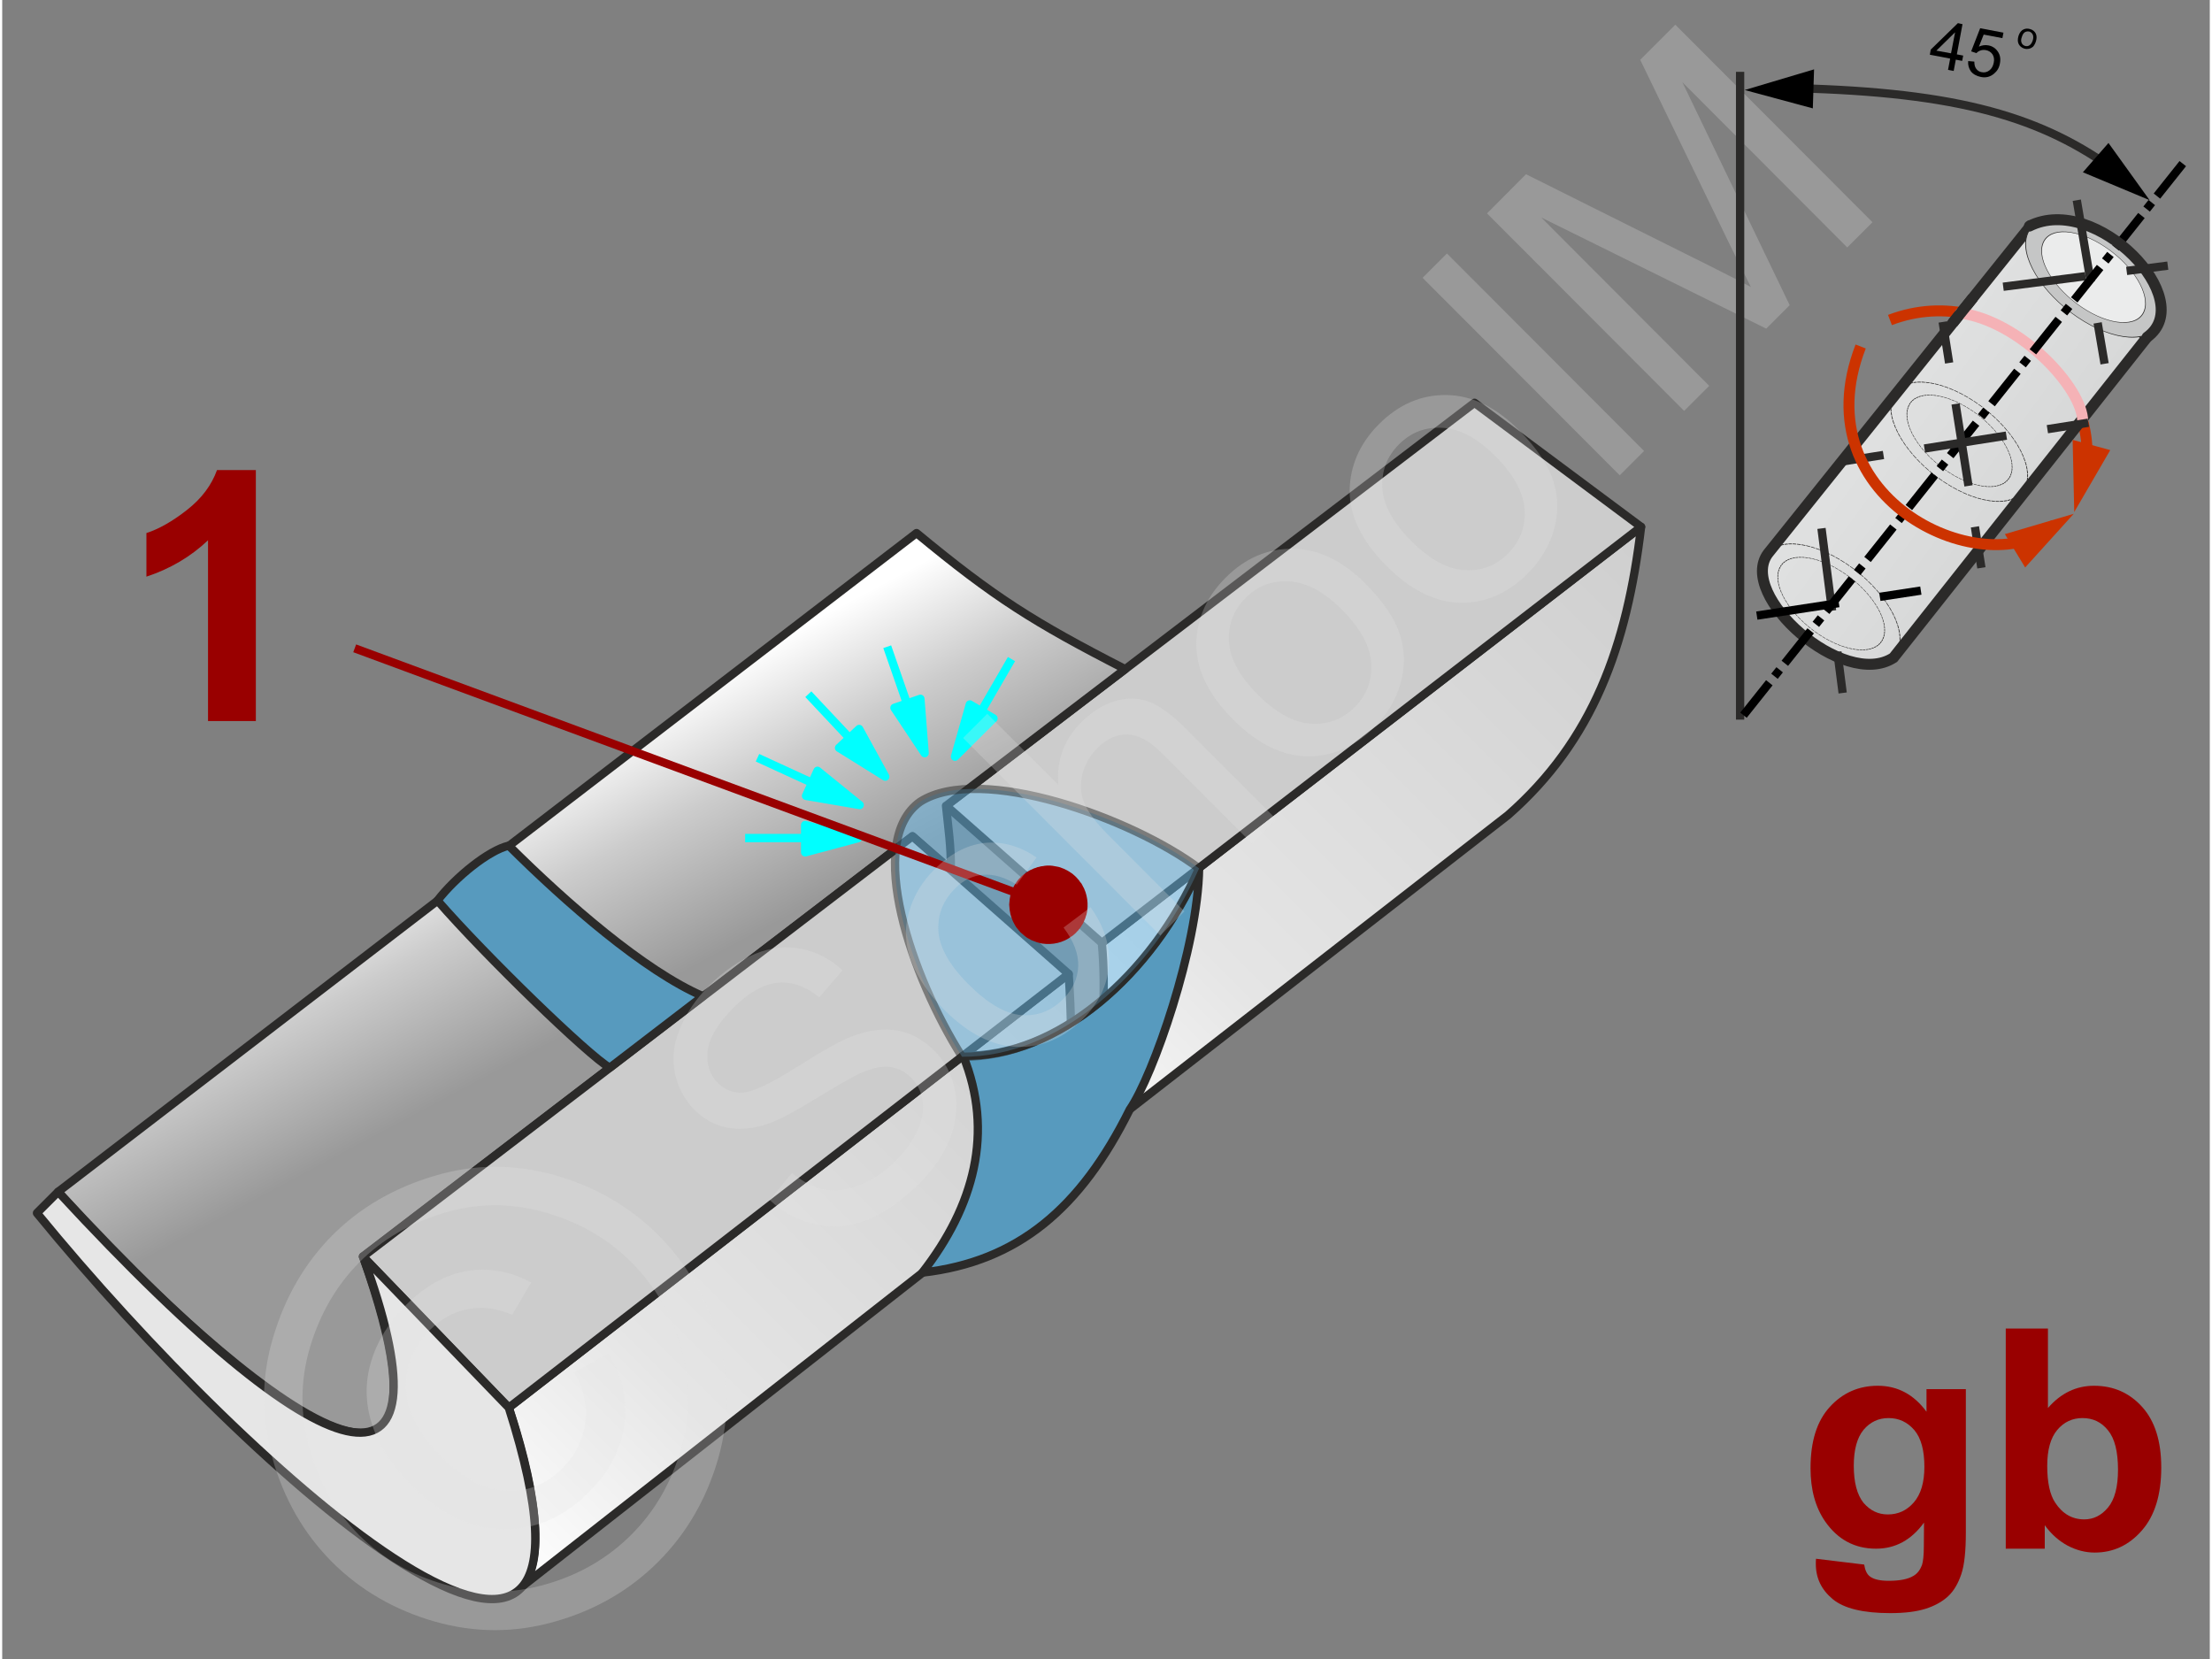 <svg xmlns="http://www.w3.org/2000/svg" width="240px" height="180px" style="shape-rendering:geometricPrecision;text-rendering:geometricPrecision;image-rendering:optimizeQuality;fill-rule:evenodd;clip-rule:evenodd" viewBox="0 0 125.07 93.99" xmlns:xlink="http://www.w3.org/1999/xlink"><rect x="0" y="0" width="125.07" height="93.99" fill="#808080" stroke="none"/><defs><linearGradient id="id0" gradientUnits="userSpaceOnUse" x1="123.95" y1="35.95" x2="96.07" y2="15.65"><stop offset="0" style="stop-opacity:1;stop-color:#c5c6c6"/><stop offset="0.38" style="stop-opacity:1;stop-color:#d8d9d9"/><stop offset="1" style="stop-opacity:1;stop-color:#ebecec"/></linearGradient><linearGradient id="id1" gradientUnits="userSpaceOnUse" x1="36.6" y1="56.15" x2="29.95" y2="43.68"><stop offset="0" style="stop-opacity:1;stop-color:#999"/><stop offset="0.561" style="stop-opacity:1;stop-color:#ccc"/><stop offset="1" style="stop-opacity:1;stop-color:white"/></linearGradient><linearGradient id="id2" gradientUnits="userSpaceOnUse" x1="65.79" y1="56.32" x2="30.61" y2="91.5"><stop offset="0" style="stop-opacity:1;stop-color:#ccc"/><stop offset="0.702" style="stop-opacity:1;stop-color:#e5e5e5"/><stop offset="1" style="stop-opacity:1;stop-color:white"/></linearGradient><linearGradient id="id3" gradientUnits="userSpaceOnUse" xlink:href="#id2" x1="97.84" y1="29.74" x2="59.73" y2="67.86"/></defs><g id="Ebene_x0020_1"><g id="_1164207824"><g><g><g><path d="M58.66 66.91l26.65 -20.73c4.81,-4.22 6.74,-9.56 7.54,-16.33l-30.55 23.57c0.5,5.54 -0.79,11.41 -3.64,13.49l0 0z" style="fill:url(#id3);stroke:#2b2a29;stroke-width:.47;stroke-linejoin:round;stroke-miterlimit:22.926"/><path d="M29 90.24l28.76 -22.54c2.98,-3.34 2.96,-8 2.66,-12.52l-31.72 24.57c1.2,3.6 2.52,9.14 0.3,10.49l0 0z" style="fill:url(#id2);stroke:#2b2a29;stroke-width:.47;stroke-linejoin:round;stroke-miterlimit:22.926"/><polygon points="62.3,53.42 92.85,29.85 83.41,22.82 53.48,45.65" style="fill:#ccc;stroke:#2b2a29;stroke-width:.47;stroke-linejoin:round;stroke-miterlimit:22.926"/><path d="M53.48 45.65l10.14 -7.74c-5.19,-2.66 -7.42,-4.07 -11.82,-7.71l-48.63 37.32c6.1,6.92 24.74,24.8 17.27,3.67l31.13 -23.81 2.17 1.88c0.03,-1.26 -0.15,-2.43 -0.27,-3.61l0.01 0z" style="fill:url(#id1);stroke:#2b2a29;stroke-width:.47;stroke-linejoin:round;stroke-miterlimit:22.926"/><polygon points="28.7,79.75 60.42,55.18 51.57,47.38 20.44,71.19" style="fill:#ccc;stroke:#2b2a29;stroke-width:.47;stroke-linejoin:round;stroke-miterlimit:22.926"/><path d="M1.97 68.73c12.31,15.06 34.15,34.32 26.73,11.02l-8.26 -8.56c5.07,13.81 -1.03,13.92 -17.27,-3.67l-1.2 1.2 0 0.01z" style="fill:#e6e6e6;stroke:#2b2a29;stroke-width:.47;stroke-linejoin:round;stroke-miterlimit:22.926"/><path d="M67.81 49.2c-2.61,5.95 -7.97,10.73 -13.37,10.61 1.76,4.34 0.62,8.53 -2.31,12.29 5.42,-0.62 8.97,-3.64 11.75,-9.24 1.32,-1.9 3.87,-9.2 3.93,-13.66l0 0z" style="fill:#579abe;stroke:#2b2a29;stroke-width:.47;stroke-linejoin:round;stroke-miterlimit:22.926"/><path d="M67.81 49.2c-2.76,6.16 -8.06,10.7 -13.43,10.67 -2.84,-4.48 -5.54,-12.22 -2.37,-14.45 3.4,-2.17 12.02,0.94 15.8,3.78z" style="fill:#66b8e8;fill-opacity:.502;stroke:#2b2a29;stroke-width:.47;stroke-linejoin:round;stroke-miterlimit:22.926;stroke-opacity:.502"/><path d="M39.7 56.44c-3.32,-1.43 -7.74,-5.28 -11,-8.53 -1.14,0.26 -3.02,1.79 -4.04,3.11 2.72,3.13 8.56,8.79 9.76,9.47l5.28 -4.05z" style="fill:#579abe;stroke:#2b2a29;stroke-width:.47;stroke-linejoin:round;stroke-miterlimit:22.926"/></g><g><g><line x1="45.67" y1="39.33" x2="48" y2="41.81" style="fill:none;stroke:#0ff;stroke-width:.47;stroke-linejoin:round;stroke-miterlimit:22.926"/><polygon points="50.03,44 48.55,41.3 47.41,42.37" style="fill:#0ff;stroke:#0ff;stroke-width:.47;stroke-linejoin:round;stroke-miterlimit:22.926"/></g><g><line x1="42.79" y1="42.93" x2="45.88" y2="44.35" style="fill:none;stroke:#0ff;stroke-width:.47;stroke-linejoin:round;stroke-miterlimit:22.926"/><polygon points="48.58,45.61 46.19,43.67 45.54,45.09" style="fill:#0ff;stroke:#0ff;stroke-width:.47;stroke-linejoin:round;stroke-miterlimit:22.926"/></g><g><line x1="42.09" y1="47.48" x2="45.49" y2="47.48" style="fill:none;stroke:#0ff;stroke-width:.47;stroke-linejoin:round;stroke-miterlimit:22.926"/><polygon points="48.48,47.49 45.49,46.74 45.49,48.29" style="fill:#0ff;stroke:#0ff;stroke-width:.47;stroke-linejoin:round;stroke-miterlimit:22.926"/></g><g><line x1="57.18" y1="37.34" x2="55.47" y2="40.29" style="fill:none;stroke:#0ff;stroke-width:.47;stroke-linejoin:round;stroke-miterlimit:22.926"/><polygon points="53.98,42.87 54.82,39.91 56.16,40.7" style="fill:#0ff;stroke:#0ff;stroke-width:.47;stroke-linejoin:round;stroke-miterlimit:22.926"/></g><g><line x1="50.14" y1="36.64" x2="51.26" y2="39.86" style="fill:none;stroke:#0ff;stroke-width:.47;stroke-linejoin:round;stroke-miterlimit:22.926"/><polygon points="52.26,42.67 50.55,40.1 52.02,39.59" style="fill:#0ff;stroke:#0ff;stroke-width:.47;stroke-linejoin:round;stroke-miterlimit:22.926"/></g></g></g><path d="M14.37 40.85l-2.71 0 0 -10.24c-0.98,0.93 -2.15,1.62 -3.49,2.06l0 -2.47c0.71,-0.23 1.47,-0.66 2.3,-1.31 0.83,-0.65 1.39,-1.4 1.7,-2.26l2.2 0 0 14.22z" style="fill:#900;fill-rule:nonzero"/><g><line x1="19.97" y1="36.73" x2="59.27" y2="51.26" style="fill:none;fill-rule:nonzero;stroke:#900;stroke-width:.47;stroke-miterlimit:22.926"/><polygon id="1" points="60.04,49.18 60.04,49.18 60.15,49.22 60.25,49.27 60.35,49.32 60.45,49.38 60.54,49.44 60.63,49.5 60.71,49.57 60.79,49.64 60.87,49.72 60.94,49.8 61.01,49.88 61.07,49.97 61.14,50.05 61.19,50.14 61.24,50.24 61.29,50.33 61.33,50.43 61.37,50.53 61.4,50.63 61.43,50.74 61.45,50.84 61.47,50.95 61.48,51.05 61.49,51.16 61.49,51.27 61.49,51.38 61.48,51.49 61.47,51.6 61.45,51.71 61.43,51.81 61.39,51.92 61.36,52.03 61.36,52.03 61.31,52.14 61.27,52.24 61.22,52.34 61.16,52.43 61.1,52.53 61.03,52.62 60.97,52.7 60.89,52.78 60.82,52.86 60.74,52.93 60.66,53 60.57,53.06 60.48,53.12 60.39,53.18 60.3,53.23 60.2,53.28 60.1,53.32 60,53.36 59.9,53.39 59.8,53.42 59.69,53.44 59.59,53.46 59.48,53.47 59.37,53.48 59.27,53.48 59.16,53.48 59.05,53.47 58.94,53.46 58.83,53.44 58.72,53.41 58.61,53.38 58.51,53.34 58.51,53.34 58.4,53.3 58.3,53.26 58.2,53.2 58.1,53.15 58.01,53.09 57.92,53.02 57.84,52.95 57.76,52.88 57.68,52.81 57.61,52.73 57.54,52.64 57.47,52.56 57.41,52.47 57.36,52.38 57.31,52.29 57.26,52.19 57.22,52.09 57.18,51.99 57.15,51.89 57.12,51.79 57.1,51.68 57.08,51.58 57.07,51.47 57.06,51.36 57.05,51.25 57.06,51.14 57.07,51.04 57.08,50.93 57.1,50.82 57.12,50.71 57.16,50.6 57.19,50.49 57.19,50.49 57.23,50.39 57.28,50.28 57.33,50.18 57.39,50.09 57.45,50 57.51,49.91 57.58,49.82 57.66,49.74 57.73,49.67 57.81,49.59 57.89,49.53 57.98,49.46 58.07,49.4 58.16,49.34 58.25,49.29 58.35,49.25 58.45,49.2 58.55,49.17 58.65,49.13 58.75,49.11 58.86,49.08 58.96,49.07 59.07,49.05 59.18,49.04 59.28,49.04 59.39,49.04 59.5,49.05 59.61,49.07 59.72,49.09 59.83,49.11 59.94,49.14" style="fill:#900"/></g></g><g id="_1164207296"><g><polygon points="0,0 125.07,0 125.07,93.99 0,93.99" style="fill:none"/><g><path d="M43.48 67.98l1.26 -1.52c0.63,0.5 1.24,0.81 1.85,0.93 0.6,0.12 1.26,0.03 1.99,-0.25 0.73,-0.29 1.42,-0.75 2.05,-1.39 0.57,-0.56 0.98,-1.15 1.24,-1.75 0.27,-0.6 0.36,-1.15 0.27,-1.66 -0.08,-0.5 -0.29,-0.93 -0.63,-1.27 -0.35,-0.35 -0.76,-0.56 -1.23,-0.62 -0.46,-0.05 -1.01,0.06 -1.66,0.35 -0.41,0.19 -1.26,0.67 -2.54,1.45 -1.27,0.79 -2.22,1.28 -2.85,1.47 -0.82,0.25 -1.56,0.3 -2.23,0.15 -0.68,-0.15 -1.28,-0.49 -1.79,-1 -0.56,-0.57 -0.93,-1.26 -1.1,-2.07 -0.17,-0.81 -0.08,-1.65 0.29,-2.53 0.35,-0.87 0.91,-1.68 1.66,-2.44 0.83,-0.82 1.7,-1.42 2.6,-1.79 0.9,-0.37 1.78,-0.46 2.64,-0.28 0.85,0.17 1.62,0.58 2.31,1.21l-1.32 1.53c-0.78,-0.63 -1.57,-0.9 -2.37,-0.82 -0.8,0.08 -1.63,0.55 -2.49,1.41 -0.89,0.9 -1.38,1.72 -1.46,2.45 -0.08,0.74 0.1,1.34 0.57,1.81 0.4,0.4 0.87,0.58 1.42,0.55 0.55,-0.03 1.56,-0.5 3.03,-1.43 1.48,-0.94 2.54,-1.53 3.19,-1.77 0.95,-0.35 1.8,-0.46 2.58,-0.31 0.76,0.15 1.44,0.53 2.04,1.13 0.6,0.59 0.98,1.32 1.17,2.19 0.18,0.86 0.1,1.76 -0.24,2.69 -0.35,0.93 -0.92,1.8 -1.72,2.6 -1.01,1.01 -2,1.71 -2.98,2.1 -0.98,0.39 -1.95,0.48 -2.94,0.27 -0.98,-0.2 -1.85,-0.66 -2.61,-1.39zm16.65 -15.43l1.53 -1.15c0.77,1.07 1.12,2.17 1.04,3.3 -0.09,1.13 -0.58,2.14 -1.46,3.02 -1.11,1.11 -2.36,1.64 -3.75,1.59 -1.4,-0.05 -2.77,-0.75 -4.12,-2.1 -0.87,-0.88 -1.49,-1.78 -1.85,-2.73 -0.37,-0.94 -0.42,-1.88 -0.15,-2.8 0.26,-0.92 0.74,-1.72 1.44,-2.42 0.88,-0.88 1.82,-1.38 2.82,-1.5 1.01,-0.11 2,0.16 2.97,0.82l-1.12 1.54c-0.68,-0.42 -1.31,-0.61 -1.91,-0.56 -0.59,0.05 -1.12,0.31 -1.58,0.77 -0.69,0.69 -1.01,1.5 -0.95,2.43 0.07,0.93 0.63,1.93 1.7,3 1.09,1.09 2.08,1.67 2.99,1.75 0.91,0.07 1.7,-0.23 2.37,-0.9 0.54,-0.54 0.83,-1.16 0.86,-1.85 0.03,-0.69 -0.24,-1.43 -0.83,-2.21zm5.48 0.45l-11.17 -11.19 1.37 -1.37 4.02 4.02c-0.11,-1.38 0.33,-2.56 1.3,-3.54 0.6,-0.59 1.23,-0.99 1.91,-1.2 0.68,-0.2 1.32,-0.19 1.92,0.03 0.61,0.23 1.31,0.74 2.1,1.53l5.13 5.14 -1.38 1.37 -5.12 -5.13c-0.68,-0.68 -1.33,-1.03 -1.94,-1.05 -0.61,-0.02 -1.18,0.25 -1.72,0.79 -0.4,0.4 -0.68,0.89 -0.83,1.46 -0.14,0.56 -0.11,1.1 0.1,1.62 0.21,0.51 0.63,1.08 1.26,1.72l4.42 4.43 -1.37 1.37zm4.12 -12.24c-1.49,-1.5 -2.18,-3.02 -2.07,-4.58 0.1,-1.3 0.65,-2.45 1.65,-3.45 1.12,-1.12 2.39,-1.66 3.83,-1.64 1.43,0.02 2.79,0.67 4.07,1.95 1.04,1.04 1.7,2.02 1.98,2.93 0.29,0.91 0.29,1.83 0.03,2.76 -0.27,0.93 -0.76,1.74 -1.46,2.45 -1.14,1.14 -2.42,1.69 -3.84,1.67 -1.43,-0.03 -2.82,-0.72 -4.19,-2.09zm1.41 -1.4c1.04,1.03 2.04,1.58 3,1.64 0.97,0.06 1.8,-0.25 2.49,-0.94 0.68,-0.69 0.99,-1.51 0.93,-2.49 -0.06,-0.97 -0.62,-1.99 -1.68,-3.05 -1,-1 -1.99,-1.52 -2.95,-1.58 -0.97,-0.06 -1.8,0.25 -2.48,0.93 -0.69,0.69 -1,1.52 -0.95,2.49 0.06,0.96 0.61,1.96 1.64,3zm7.28 -7.3c-1.49,-1.5 -2.18,-3.02 -2.07,-4.58 0.1,-1.3 0.65,-2.45 1.65,-3.45 1.12,-1.12 2.39,-1.67 3.83,-1.65 1.43,0.02 2.79,0.68 4.07,1.96 1.04,1.04 1.7,2.02 1.98,2.93 0.29,0.91 0.29,1.83 0.03,2.76 -0.27,0.92 -0.76,1.74 -1.47,2.45 -1.13,1.14 -2.41,1.69 -3.84,1.67 -1.42,-0.03 -2.82,-0.73 -4.18,-2.09zm1.41 -1.41c1.04,1.04 2.04,1.59 3,1.65 0.97,0.06 1.8,-0.25 2.49,-0.95 0.68,-0.68 0.99,-1.51 0.93,-2.48 -0.06,-0.97 -0.62,-1.99 -1.68,-3.05 -1,-1 -1.99,-1.53 -2.96,-1.58 -0.97,-0.06 -1.79,0.25 -2.47,0.93 -0.69,0.69 -1,1.51 -0.95,2.48 0.06,0.97 0.61,1.97 1.64,3zm11.81 -3.72l-11.17 -11.19 1.38 -1.38 11.17 11.19 -1.38 1.38zm3.65 -3.65l-11.17 -11.19 2.21 -2.22 10.56 5.27c0.98,0.49 1.71,0.87 2.18,1.12 -0.27,-0.53 -0.67,-1.33 -1.19,-2.39l-5.08 -10.48 1.99 -1.99 11.17 11.19 -1.43 1.43 -9.34 -9.36 6.08 12.63 -1.33 1.33 -12.75 -6.3 9.52 9.54 -1.42 1.42z" style="fill:#e6e6e6;fill-rule:nonzero;fill-opacity:.251"/><path d="M18.71 69.98c1.55,-1.55 3.46,-2.67 5.74,-3.35 2.27,-0.69 4.56,-0.7 6.87,-0.05 2.3,0.66 4.26,1.8 5.86,3.4 1.59,1.6 2.72,3.54 3.37,5.82 0.66,2.29 0.66,4.57 0.01,6.85 -0.66,2.28 -1.79,4.23 -3.39,5.83 -1.6,1.6 -3.54,2.73 -5.82,3.38 -2.28,0.66 -4.56,0.66 -6.84,0.01 -2.28,-0.65 -4.22,-1.78 -5.82,-3.37 -1.6,-1.61 -2.73,-3.57 -3.38,-5.88 -0.65,-2.31 -0.64,-4.61 0.05,-6.89 0.68,-2.28 1.8,-4.19 3.35,-5.75zm1.53 1.53c-1.3,1.31 -2.23,2.91 -2.8,4.81 -0.56,1.89 -0.57,3.81 -0.03,5.74 0.54,1.93 1.48,3.57 2.81,4.91 1.34,1.33 2.95,2.26 4.85,2.8 1.91,0.54 3.81,0.54 5.72,-0.01 1.9,-0.54 3.52,-1.48 4.86,-2.82 1.33,-1.33 2.26,-2.95 2.81,-4.86 0.54,-1.91 0.54,-3.82 0,-5.72 -0.54,-1.9 -1.48,-3.51 -2.81,-4.84 -1.33,-1.34 -2.97,-2.28 -4.89,-2.83 -1.93,-0.55 -3.84,-0.54 -5.74,0.03 -1.9,0.57 -3.49,1.5 -4.78,2.79zm12.16 6.24l1.95 -1.05c0.78,1.26 1.08,2.6 0.89,4.01 -0.19,1.41 -0.85,2.68 -1.99,3.81 -1.43,1.44 -3.06,2.15 -4.89,2.12 -1.83,-0.04 -3.57,-0.88 -5.22,-2.53 -1.07,-1.08 -1.8,-2.22 -2.19,-3.42 -0.39,-1.21 -0.4,-2.39 -0.05,-3.55 0.35,-1.17 1.01,-2.23 1.98,-3.21 1.09,-1.08 2.25,-1.73 3.49,-1.93 1.24,-0.19 2.44,0.03 3.6,0.66l-1.08 1.83c-0.86,-0.37 -1.69,-0.48 -2.5,-0.32 -0.81,0.15 -1.53,0.55 -2.18,1.2 -0.94,0.94 -1.38,2.05 -1.33,3.33 0.06,1.28 0.72,2.55 1.96,3.8 1.25,1.25 2.48,1.9 3.7,1.96 1.21,0.07 2.28,-0.36 3.19,-1.27 0.74,-0.74 1.18,-1.6 1.3,-2.59 0.13,-0.99 -0.08,-1.94 -0.63,-2.85z" style="fill:#e6e6e6;fill-rule:nonzero;fill-opacity:.251"/></g></g><path d="M102.76 88.31l2.73 0.33c0.05,0.32 0.15,0.54 0.32,0.67 0.22,0.17 0.58,0.25 1.07,0.25 0.62,0 1.09,-0.09 1.4,-0.28 0.21,-0.12 0.37,-0.32 0.48,-0.6 0.07,-0.2 0.11,-0.57 0.11,-1.1l0.01 -1.32c-0.72,0.99 -1.62,1.48 -2.72,1.48 -1.21,0 -2.17,-0.52 -2.88,-1.54 -0.56,-0.81 -0.83,-1.82 -0.83,-3.02 0,-1.52 0.36,-2.67 1.09,-3.47 0.73,-0.8 1.64,-1.2 2.72,-1.2 1.12,0 2.04,0.49 2.76,1.47l0 -1.28 2.23 0 0 8.1c0,1.07 -0.08,1.86 -0.26,2.39 -0.18,0.53 -0.42,0.94 -0.74,1.24 -0.32,0.3 -0.74,0.54 -1.27,0.71 -0.53,0.17 -1.2,0.25 -2.01,0.25 -1.53,0 -2.62,-0.26 -3.26,-0.79 -0.64,-0.53 -0.96,-1.19 -0.96,-2 0,-0.08 0,-0.18 0.01,-0.29zm2.14 -5.27c0,0.95 0.19,1.65 0.55,2.1 0.38,0.44 0.83,0.66 1.38,0.66 0.58,0 1.07,-0.22 1.47,-0.68 0.4,-0.46 0.6,-1.13 0.6,-2.02 0,-0.94 -0.19,-1.63 -0.57,-2.08 -0.39,-0.45 -0.87,-0.68 -1.46,-0.68 -0.57,0 -1.04,0.22 -1.42,0.67 -0.36,0.44 -0.55,1.12 -0.55,2.03z" style="fill:#900;fill-rule:nonzero"/><path id="1" d="M113.51 87.74l0 -12.47 2.39 0 0 4.5c0.73,-0.84 1.6,-1.26 2.61,-1.26 1.1,0 2.01,0.4 2.73,1.2 0.72,0.8 1.08,1.94 1.08,3.43 0,1.55 -0.37,2.74 -1.1,3.57 -0.73,0.84 -1.63,1.25 -2.67,1.25 -0.52,0 -1.03,-0.13 -1.53,-0.39 -0.5,-0.27 -0.93,-0.65 -1.3,-1.16l0 1.33 -2.21 0zm2.35 -4.69c0,0.93 0.15,1.63 0.45,2.08 0.41,0.63 0.96,0.95 1.65,0.95 0.52,0 0.97,-0.22 1.35,-0.68 0.37,-0.45 0.56,-1.16 0.56,-2.13 0,-1.04 -0.19,-1.78 -0.57,-2.24 -0.37,-0.46 -0.85,-0.69 -1.44,-0.69 -0.57,0 -1.05,0.22 -1.43,0.67 -0.38,0.45 -0.57,1.13 -0.57,2.04z" style="fill:#900;fill-rule:nonzero"/><g><path d="M117.91 27.11c1.4,-5.05 -4.68,-11.36 -10.96,-8.98" style="fill:none;stroke:#c30;stroke-width:.62;stroke-miterlimit:22.926"/><path d="M121.52 19.1l-6.71 -6.17 -14.77 18.43c-1.76,2.36 4.29,7.74 7.11,5.9l14.37 -18.16z" style="fill:url(#id0);stroke:#2b2a29;stroke-width:.62;stroke-linecap:round;stroke-miterlimit:22.926"/><ellipse transform="matrix(-0.095 -0.064 0.024 -0.06 118.471 15.751)" rx="39.26" ry="37.06" style="fill:#c5c6c6;stroke:#2b2a29;stroke-width:.47;stroke-miterlimit:22.926"/><ellipse transform="matrix(-0.073 -0.049 0.018 -0.046 118.485 15.702)" rx="39.26" ry="37.06" style="fill:#ebecec;stroke:#2b2a29;stroke-width:.47;stroke-miterlimit:22.926"/><ellipse transform="matrix(-0.096 -0.064 0.024 -0.061 110.876 25.027)" rx="39.26" ry="37.06" style="fill:none;stroke:#2b2a29;stroke-width:.47;stroke-miterlimit:22.926;stroke-dasharray:2.35 .47"/><ellipse transform="matrix(-0.074 -0.049 0.018 -0.047 110.891 24.977)" rx="39.26" ry="37.06" style="fill:none;stroke:#2b2a29;stroke-width:.47;stroke-miterlimit:22.926;stroke-dasharray:2.35 .47"/><ellipse transform="matrix(-0.097 -0.065 0.024 -0.062 103.608 34.247)" rx="39.26" ry="37.06" style="fill:none;stroke:#2b2a29;stroke-width:.47;stroke-miterlimit:22.926;stroke-dasharray:2.35 .47"/><ellipse transform="matrix(-0.075 -0.05 0.019 -0.047 103.622 34.196)" rx="39.26" ry="37.06" style="fill:none;stroke:#2b2a29;stroke-width:.47;stroke-miterlimit:22.926;stroke-dasharray:2.35 .47"/><line x1="104.27" y1="39.26" x2="102.93" y2="28.84" style="fill:none;stroke:#2b2a29;stroke-width:.47;stroke-miterlimit:22.926;stroke-dasharray:2.35 2.35 4.7 2.35"/><line x1="108.7" y1="33.46" x2="99.12" y2="34.92" style="fill:none;stroke:#000;stroke-width:.47;stroke-miterlimit:22.926;stroke-dasharray:2.35 2.35 4.7 2.35"/><line x1="119.11" y1="20.61" x2="117.4" y2="10.55" style="fill:none;stroke:#2b2a29;stroke-width:.47;stroke-miterlimit:22.926;stroke-dasharray:2.35 2.35 4.7 2.35"/><line x1="122.69" y1="15.05" x2="113.17" y2="16.27" style="fill:none;stroke:#2b2a29;stroke-width:.47;stroke-miterlimit:22.926;stroke-dasharray:2.35 2.35 4.7 2.35"/><line x1="98.46" y1="40.77" x2="98.46" y2="4.07" style="fill:none;stroke:#2b2a29;stroke-width:.47;stroke-miterlimit:22.926"/><path d="M117.87 23.87c0,-1.87 -3.51,-5.66 -6.92,-6.13" style="fill:none;stroke:#f5b2b6;stroke-width:.62;stroke-linecap:round;stroke-miterlimit:22.926"/><line x1="123.54" y1="9.27" x2="98.38" y2="40.86" style="fill:none;stroke:#000;stroke-width:.47;stroke-miterlimit:22.926;stroke-dasharray:2.35 .47 .47 .47"/><line x1="112.13" y1="32.17" x2="109.88" y2="17.88" style="fill:none;stroke:#2b2a29;stroke-width:.47;stroke-miterlimit:22.926;stroke-dasharray:2.35 2.35 4.7 2.35"/><line x1="118.19" y1="23.95" x2="103.89" y2="26.2" style="fill:none;stroke:#2b2a29;stroke-width:.47;stroke-miterlimit:22.926;stroke-dasharray:2.35 2.35 4.7 2.35"/><path d="M116.3 29.7c-3.76,3.51 -14.42,-1.28 -11.01,-10.07" style="fill:none;stroke:#c30;stroke-width:.62;stroke-miterlimit:22.926"/><path d="M110.24 3.96l0.12 -0.64 -1.15 -0.22 0.05 -0.29 1.54 -1.5 0.26 0.06 -0.32 1.71 0.36 0.07 -0.06 0.3 -0.36 -0.07 -0.12 0.64 -0.32 -0.06zm0.17 -0.94l0.23 -1.19 -1.06 1.04 0.83 0.15z" style="fill:#000;fill-rule:nonzero"/><path id="1" d="M111.38 3.46l0.35 0.03c0,0.17 0.03,0.31 0.11,0.41 0.07,0.1 0.18,0.17 0.31,0.19 0.15,0.03 0.3,0 0.43,-0.1 0.13,-0.1 0.21,-0.24 0.25,-0.44 0.04,-0.19 0.01,-0.34 -0.07,-0.47 -0.09,-0.13 -0.21,-0.21 -0.38,-0.24 -0.11,-0.02 -0.21,-0.01 -0.3,0.02 -0.09,0.03 -0.17,0.08 -0.23,0.15l-0.3 -0.1 0.51 -1.31 1.32 0.25 -0.06 0.31 -1.06 -0.2 -0.27 0.68c0.18,-0.08 0.35,-0.1 0.53,-0.07 0.23,0.04 0.41,0.16 0.54,0.35 0.13,0.19 0.17,0.41 0.12,0.67 -0.04,0.24 -0.15,0.43 -0.33,0.58 -0.21,0.18 -0.46,0.25 -0.75,0.19 -0.24,-0.05 -0.43,-0.15 -0.56,-0.31 -0.12,-0.17 -0.18,-0.36 -0.16,-0.59z" style="fill:#000;fill-rule:nonzero"/><path d="M114.23 2.04c0.06,-0.19 0.16,-0.32 0.3,-0.38 0.12,-0.05 0.24,-0.05 0.37,-0.01 0.14,0.04 0.25,0.13 0.31,0.25 0.06,0.13 0.06,0.27 0.01,0.44 -0.04,0.13 -0.1,0.23 -0.16,0.3 -0.07,0.06 -0.14,0.1 -0.23,0.12 -0.1,0.02 -0.19,0.02 -0.28,-0.01 -0.15,-0.05 -0.25,-0.14 -0.31,-0.26 -0.06,-0.12 -0.06,-0.27 -0.01,-0.45zm0.19 0.06c-0.05,0.13 -0.05,0.24 -0.01,0.33 0.03,0.08 0.1,0.14 0.19,0.17 0.09,0.03 0.17,0.02 0.25,-0.03 0.08,-0.05 0.14,-0.14 0.19,-0.28 0.04,-0.13 0.04,-0.24 0,-0.33 -0.04,-0.08 -0.1,-0.14 -0.19,-0.17 -0.09,-0.02 -0.17,-0.01 -0.25,0.03 -0.08,0.05 -0.14,0.14 -0.18,0.28z" style="fill:#000;fill-rule:nonzero"/><path d="M120.27 10.08c-4.25,-3.26 -8.8,-4.75 -17.86,-5.06" style="fill:none;stroke:#2b2a29;stroke-width:.47;stroke-miterlimit:22.926"/><polygon points="102.58,6.14 98.72,5.1 102.65,3.93" style="fill:#000"/><polygon points="119.33,8.1 121.66,11.34 117.88,9.76" style="fill:#000"/><polygon points="113.46,30.26 117.36,29.11 114.61,32.15" style="fill:#c30"/><polygon points="119.43,25.5 117.39,29.01 117.3,24.92" style="fill:#c30"/><line x1="111.66" y1="16.86" x2="110.5" y2="18.31" style="fill:none;stroke:#2b2a29;stroke-width:.62;stroke-miterlimit:22.926"/><path d="M114.85 12.81c3.78,-1.9 9.6,4.18 6.67,6.29" style="fill:none;stroke:#2b2a29;stroke-width:.62;stroke-linecap:round;stroke-miterlimit:22.926"/></g></g></g></g></svg>